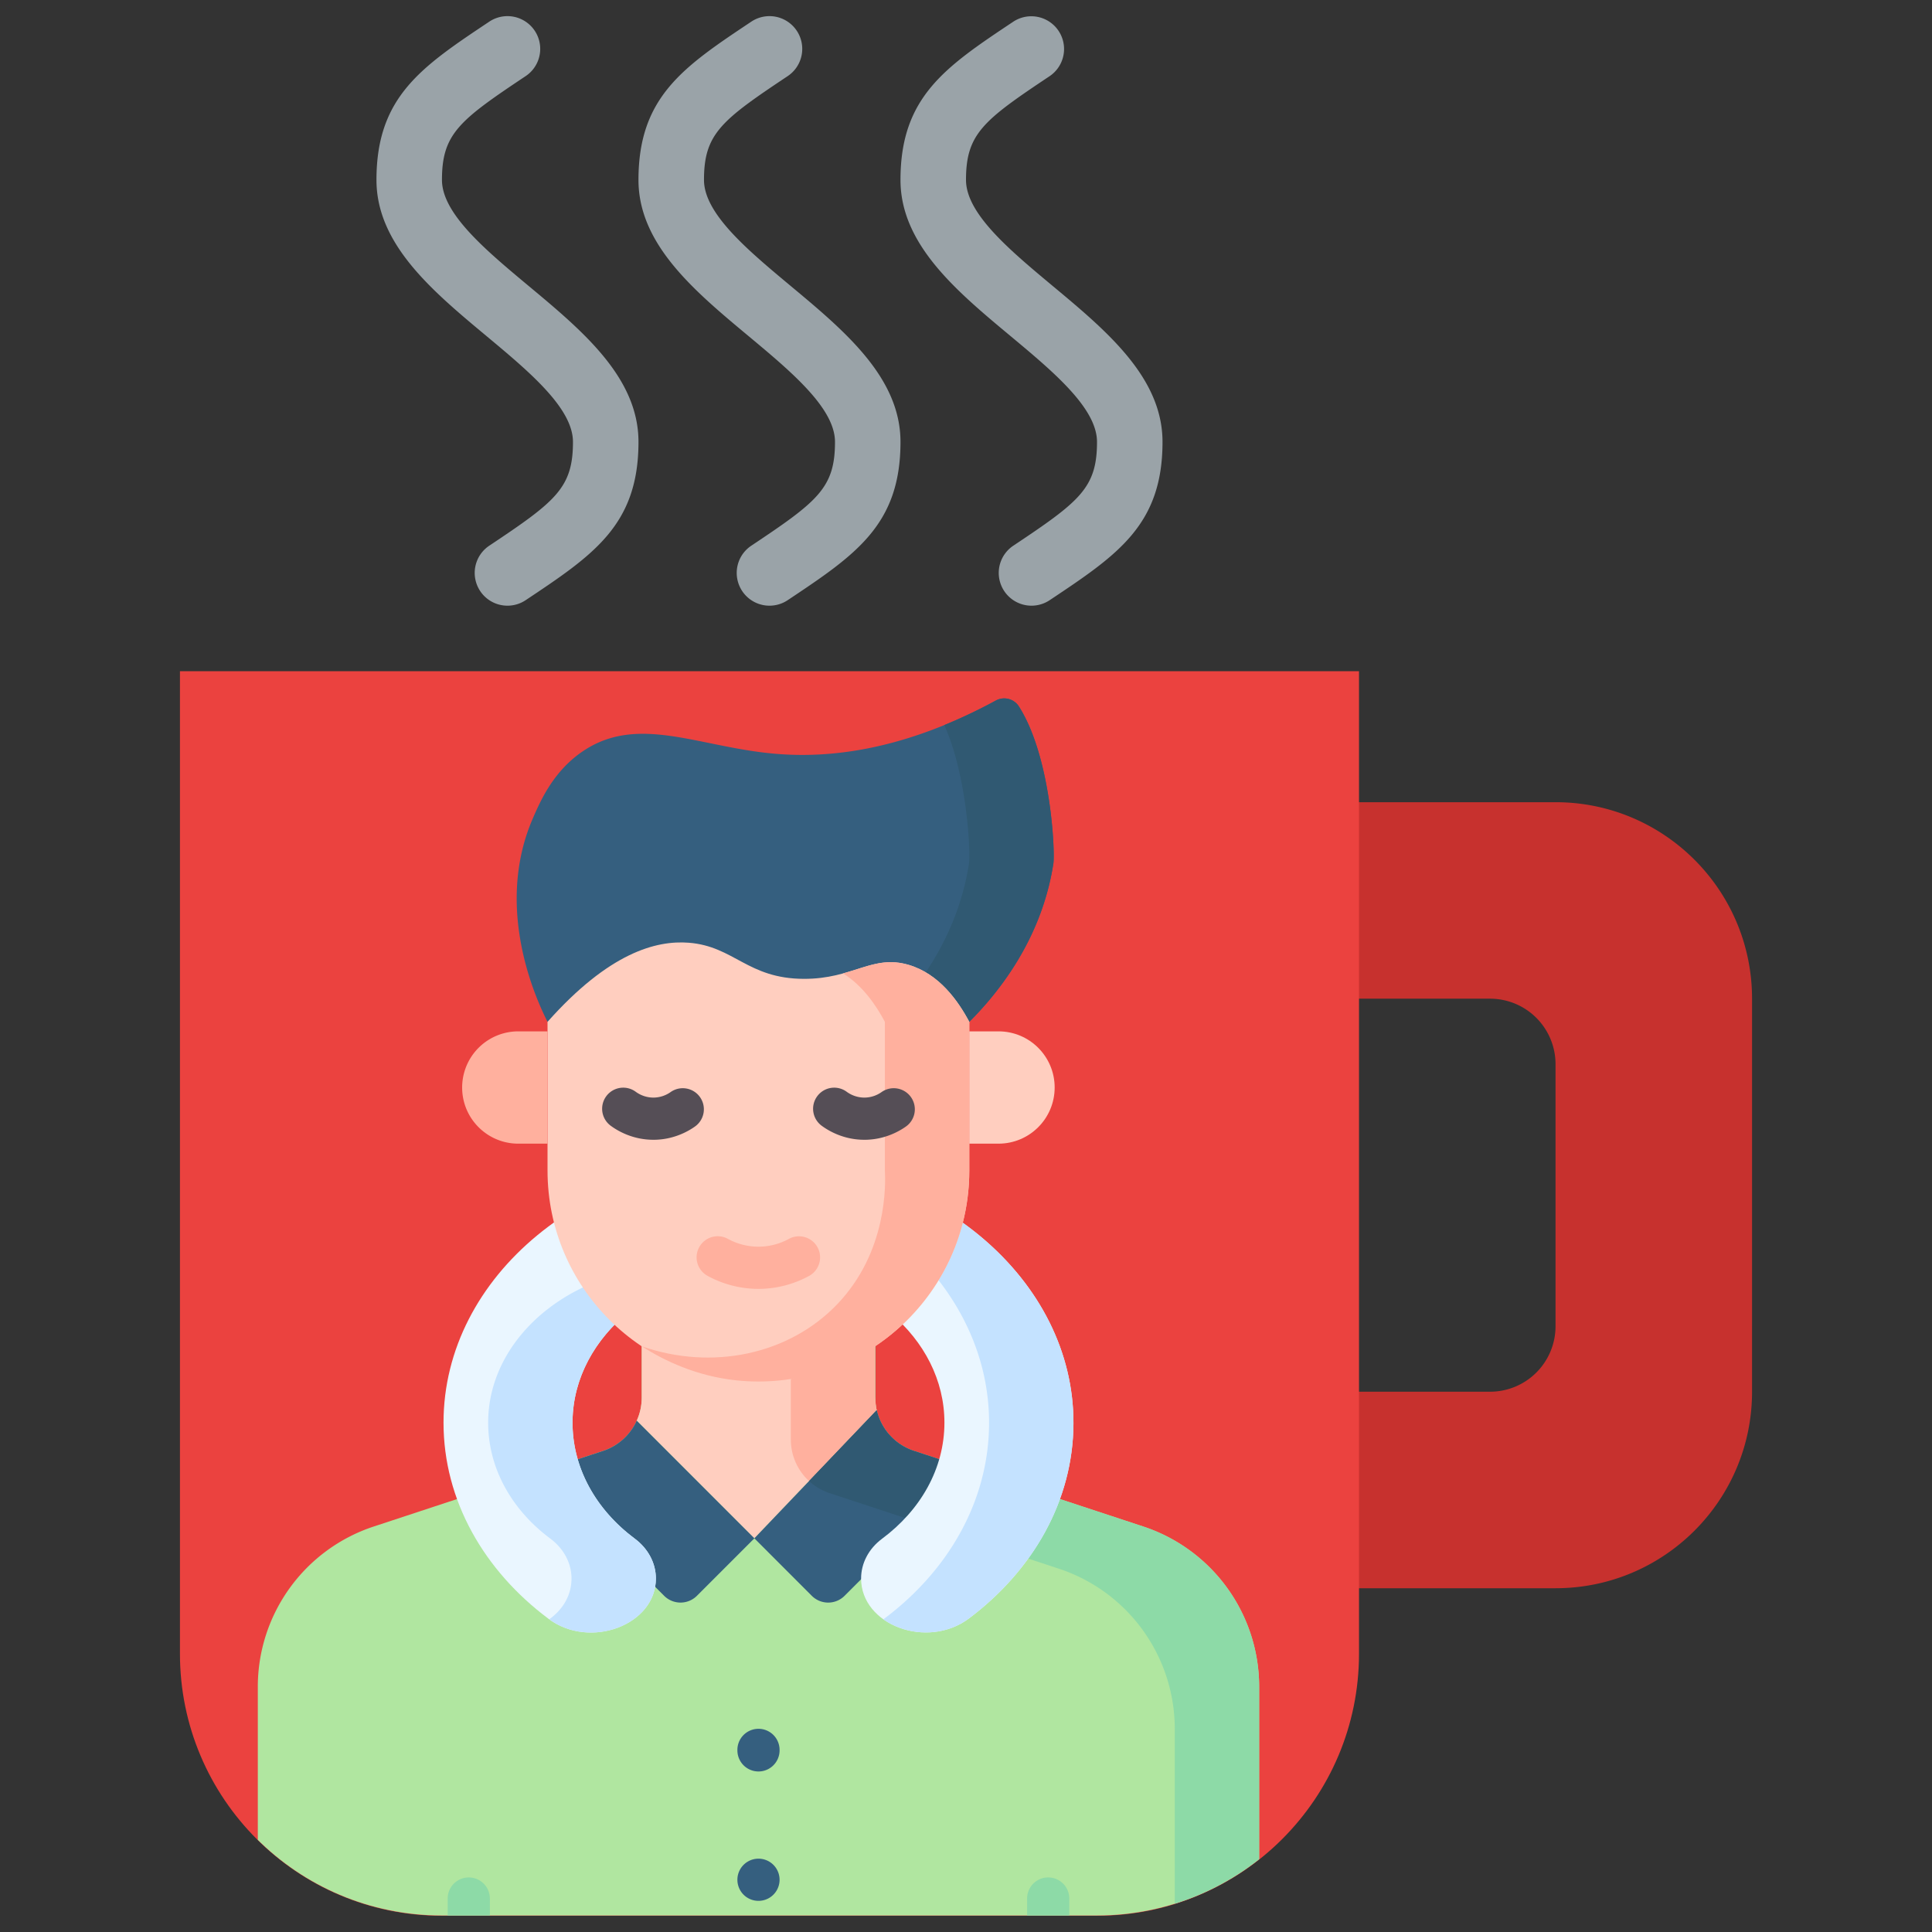 <svg xmlns="http://www.w3.org/2000/svg" fill-rule="evenodd" stroke-linejoin="round" stroke-miterlimit="2" clip-rule="evenodd" viewBox="0 0 120 120"><rect x="0" y="0" width="120" height="120" fill="#333333" stroke="none"/><clipPath id="a"><path d="M0 120h216v180c0 26.508-21.492 48-48 48H48c-26.508 0-48-21.492-48-48z" clip-rule="nonzero"/></clipPath><g><path fill="#c7312e" fill-rule="nonzero" d="M96.617 49.826H80.343V62.03h12.206a4.068 4.068 0 0 1 4.068 4.07v16.273a4.068 4.068 0 0 1-4.068 4.069H80.343v12.206h16.274c6.742 0 12.206-5.465 12.206-12.206V62.031c0-6.74-5.464-12.205-12.206-12.205z"/><path fill="#eb423f" fill-rule="nonzero" d="M11.177 41.689H84.41v61.028c0 8.988-7.286 16.275-16.274 16.275H27.451c-8.987 0-16.274-7.287-16.274-16.275z"/><g clip-path="url(#a)" transform="matrix(.339 0 0 .339 11.177 1.003)"><g fill-rule="nonzero"><path fill="#b0e6a0" d="M197.734 379.845v-73.749a30.92 30.92 0 0 0-21.24-29.366l-42.027-13.856a10.308 10.308 0 0 1-7.08-9.789v-32.228H84.613v32.228c0 4.449-2.857 8.397-7.08 9.789L35.506 276.73a30.92 30.92 0 0 0-21.24 29.366v73.75A5.152 5.152 0 0 0 19.42 385h173.162a5.152 5.152 0 0 0 5.152-5.155z"/><path fill="#8ddaa7" d="m176.493 276.73-42.026-13.856a10.308 10.308 0 0 1-7.08-9.789v-32.228l-15.46 7.731v32.228c0 4.449 2.854 8.397 7.08 9.789l42.027 13.853a30.923 30.923 0 0 1 21.238 29.369V385h10.307a5.153 5.153 0 0 0 5.155-5.155v-73.749a30.92 30.92 0 0 0-21.24-29.366z"/><path fill="#ffcebf" d="m105.244 278.896 22.41-23.478c-.175-.754-5.346-1.534-5.346-2.333v-32.228H84.611v32.228c0 1.5-.322 2.941-.915 4.247z"/><path fill="#ffb09e" d="M111.927 260.816c0 2.949 1.259 5.673 3.335 7.583l12.391-12.981c-.174-.76-.267-2.333-.267-2.333v-32.228l-15.459 7.731z"/><path fill="#ffcebf" d="M159.082 385h33.497a5.153 5.153 0 0 0 5.155-5.155v-27.223h-38.652z"/><path fill="#ffb09e" d="M182.272 352.622v27.226A5.151 5.151 0 0 1 177.12 385h15.46a5.152 5.152 0 0 0 5.154-5.152v-27.226z"/><path fill="#ffcebf" d="M52.918 385h-33.5a5.152 5.152 0 0 1-5.152-5.155v-27.223h38.652z"/><path fill="#8ddaa7" d="M159.082 385a3.866 3.866 0 0 1-3.866-3.867v-36.242a3.865 3.865 0 0 1 7.73 0v36.242a3.864 3.864 0 0 1-3.864 3.867zM52.918 385a3.864 3.864 0 0 1-3.864-3.867v-36.242a3.864 3.864 0 1 1 7.728 0v36.242A3.865 3.865 0 0 1 52.918 385z"/><path fill="#355f7f" d="m65.981 266.682 22.73 22.74a4.25 4.25 0 0 0 6.011 0l10.522-10.526-21.556-21.566a10.29 10.29 0 0 1-6.157 5.544zM121.777 289.423l23.102-23.116-10.412-3.433a10.304 10.304 0 0 1-6.808-7.456l-22.415 23.478 10.52 10.527a4.25 4.25 0 0 0 6.013 0z"/><path fill="#305972" d="M127.783 255.884a6.944 6.944 0 0 1-.124-.466l-12.394 12.98a10.291 10.291 0 0 0 3.742 2.207l16.232 5.35 9.643-9.648-10.413-3.433c-2.975-.981-5.678-3.404-6.686-6.99z"/><path fill="#eaf6ff" d="M83.318 278.94c-7.072-5.273-11.495-12.98-11.386-21.552.198-15.691 15.892-28.43 34.669-28.157 18.54.267 33.467 12.907 33.467 28.464 0 8.463-4.414 16.06-11.423 21.272-2.478 1.844-3.845 4.515-3.845 7.29 0 8.569 12.135 13.042 19.762 7.316 11.706-8.792 19.086-21.524 19.146-35.7.114-26.296-25.383-48.01-56.848-48.393-32.262-.394-58.568 21.346-58.568 48.215 0 14.28 7.424 27.105 19.22 35.933 7.604 5.689 19.688 1.156 19.688-7.374 0-2.785-1.393-5.456-3.882-7.313z"/><path fill="#c4e2ff" d="M83.318 278.94c-7.072-5.273-11.495-12.98-11.386-21.552.17-13.309 11.486-24.489 26.374-27.411a40.447 40.447 0 0 0-7.165-.746c-18.778-.272-34.47 12.466-34.668 28.157-.11 8.573 4.31 16.28 11.383 21.553 2.489 1.857 3.885 4.528 3.885 7.313 0 3.137-1.637 5.729-4.08 7.474 7.61 5.528 19.54 1.003 19.54-7.474 0-2.785-1.394-5.456-3.883-7.313zM106.86 209.48a69.534 69.534 0 0 0-8.61.425c28.232 3.185 50.102 23.608 49.997 47.967-.059 14.177-7.44 26.909-19.144 35.698-.074.055-.151.103-.225.156 4.219 3.005 10.854 3.472 15.684-.156 11.706-8.79 19.086-21.521 19.146-35.698.114-26.295-25.383-48.012-56.848-48.392z"/><path fill="#355f7f" d="M144.623 184.266H67.348c-1.88-3.727-9.91-20.635-2.692-37.282 1.502-3.467 3.94-8.945 9.55-12.552 10.061-6.472 21.106-.416 35.066.732 9.458.778 23.012-.434 40.233-9.778a3.19 3.19 0 0 1 4.208 1.09c5.925 9.305 6.634 26.702 6.319 28.757-2.177 14.142-10.368 23.997-15.41 29.033z"/><path fill="#305972" d="M153.713 126.476a3.19 3.19 0 0 0-4.208-1.09 96.53 96.53 0 0 1-9.452 4.502c4.266 9.608 4.797 23.52 4.517 25.345-2.177 14.142-10.365 23.997-15.409 29.033h15.462c5.04-5.036 13.232-14.89 15.409-29.033.315-2.055-.394-19.452-6.319-28.757z"/><path fill="#ffcebf" d="M144.623 184.266c-2.05-3.854-5.517-8.779-11.082-10.434-6.676-1.984-10.172 2.586-19.241 2.555-10.313-.034-12.754-5.967-21.072-6.618-5.98-.467-14.615 1.822-25.88 14.497v27.245c0 21.346 17.297 38.651 38.636 38.651 2.02 0 4.005-.156 5.943-.454 2.825-.437 5.549-8.797 8.138-9.81 2.59-1.016 5.042 5.319 7.324 3.795 10.39-6.927 17.234-18.754 17.234-32.182z"/><path fill="#ffb09e" d="M133.541 173.832c-4.568-1.357-7.649.355-12.042 1.558 3.62 2.253 6.072 5.884 7.662 8.876v27.245c.122 2.393.516 14.93-8.842 24.604-8.815 9.117-22.798 12.082-35.705 7.597 4.091 2.615 10.013 5.485 17.448 6.252 1.364.14 2.674.198 3.922.198 21.339 0 38.639-17.305 38.639-38.651v-27.245c-2.05-3.854-5.52-8.781-11.082-10.434z"/><path fill="#554e56" d="m86.743 205.874-.098-.003c-3.724-.026-6.435-1.623-7.723-2.572a3.865 3.865 0 0 1 4.591-6.219 5.501 5.501 0 0 0 3.187 1.063h.043a5.49 5.49 0 0 0 3.147-1.005 3.867 3.867 0 0 1 5.39.913 3.867 3.867 0 0 1-.915 5.39c-1.282.912-3.972 2.433-7.622 2.433zM125.395 205.874l-.098-.003c-3.721-.026-6.435-1.623-7.72-2.572a3.86 3.86 0 0 1-.815-5.404 3.862 3.862 0 0 1 5.403-.815 5.51 5.51 0 0 0 3.19 1.063 5.482 5.482 0 0 0 3.187-1.005 3.867 3.867 0 0 1 5.39.913 3.867 3.867 0 0 1-.912 5.39c-1.283.91-3.973 2.433-7.625 2.433z"/><path fill="#ffb09e" d="M105.986 233.19h-.205a19.408 19.408 0 0 1-9.115-2.39 3.862 3.862 0 0 1-1.526-5.248 3.863 3.863 0 0 1 5.248-1.529 11.657 11.657 0 0 0 5.475 1.436 11.63 11.63 0 0 0 5.718-1.436 3.865 3.865 0 0 1 3.718 6.777 19.387 19.387 0 0 1-9.313 2.39z"/><path fill="#355f7f" d="M109.864 317.747a3.864 3.864 0 1 1-7.728 0 3.865 3.865 0 1 1 7.728 0zM109.864 341.453a3.864 3.864 0 1 1-7.728 0 3.864 3.864 0 0 1 7.728 0z"/><path fill="#ffcebf" d="M149.976 206.583h-5.353v-20.576h5.353c5.684 0 10.29 4.604 10.29 10.288 0 5.681-4.606 10.288-10.29 10.288z"/><path fill="#ffb09e" d="M61.992 206.583h5.353v-20.576h-5.353a10.286 10.286 0 0 0-10.288 10.288c0 5.681 4.604 10.288 10.288 10.288z"/></g></g><g fill="#9aa3a8" fill-rule="nonzero"><path d="M31.521 37.62a2.032 2.032 0 0 1-1.948-1.444 2.032 2.032 0 0 1 .818-2.283c4.12-2.747 5.197-3.583 5.197-6.445 0-2.099-2.73-4.373-5.37-6.574-3.361-2.8-6.835-5.696-6.835-9.7 0-5.157 2.788-7.016 7.008-9.83a2.034 2.034 0 0 1 2.257 3.385c-4.119 2.746-5.197 3.583-5.197 6.445 0 2.1 2.731 4.373 5.37 6.575 3.362 2.8 6.836 5.695 6.836 9.7 0 5.157-2.788 7.016-7.009 9.83a2.032 2.032 0 0 1-1.127.341zM47.796 37.62a2.032 2.032 0 0 1-1.949-1.444 2.032 2.032 0 0 1 .819-2.283c4.119-2.747 5.197-3.583 5.197-6.445 0-2.099-2.731-4.373-5.37-6.574-3.362-2.8-6.836-5.696-6.836-9.7 0-5.157 2.788-7.016 7.009-9.83a2.034 2.034 0 0 1 2.257 3.385c-4.12 2.746-5.197 3.583-5.197 6.445 0 2.1 2.73 4.373 5.37 6.575 3.361 2.8 6.835 5.695 6.835 9.7 0 5.157-2.788 7.016-7.008 9.83a2.032 2.032 0 0 1-1.127.341zM64.07 37.62a2.032 2.032 0 0 1-1.948-1.444 2.032 2.032 0 0 1 .818-2.283c4.119-2.747 5.197-3.583 5.197-6.445 0-2.099-2.73-4.373-5.37-6.574-3.362-2.8-6.836-5.696-6.836-9.7 0-5.157 2.788-7.016 7.01-9.83a2.034 2.034 0 0 1 2.256 3.385C61.078 7.475 60 8.312 60 11.174c0 2.1 2.731 4.373 5.37 6.575 3.362 2.8 6.836 5.695 6.836 9.7 0 5.157-2.788 7.016-7.01 9.83a2.032 2.032 0 0 1-1.126.341z"/></g></g></svg>